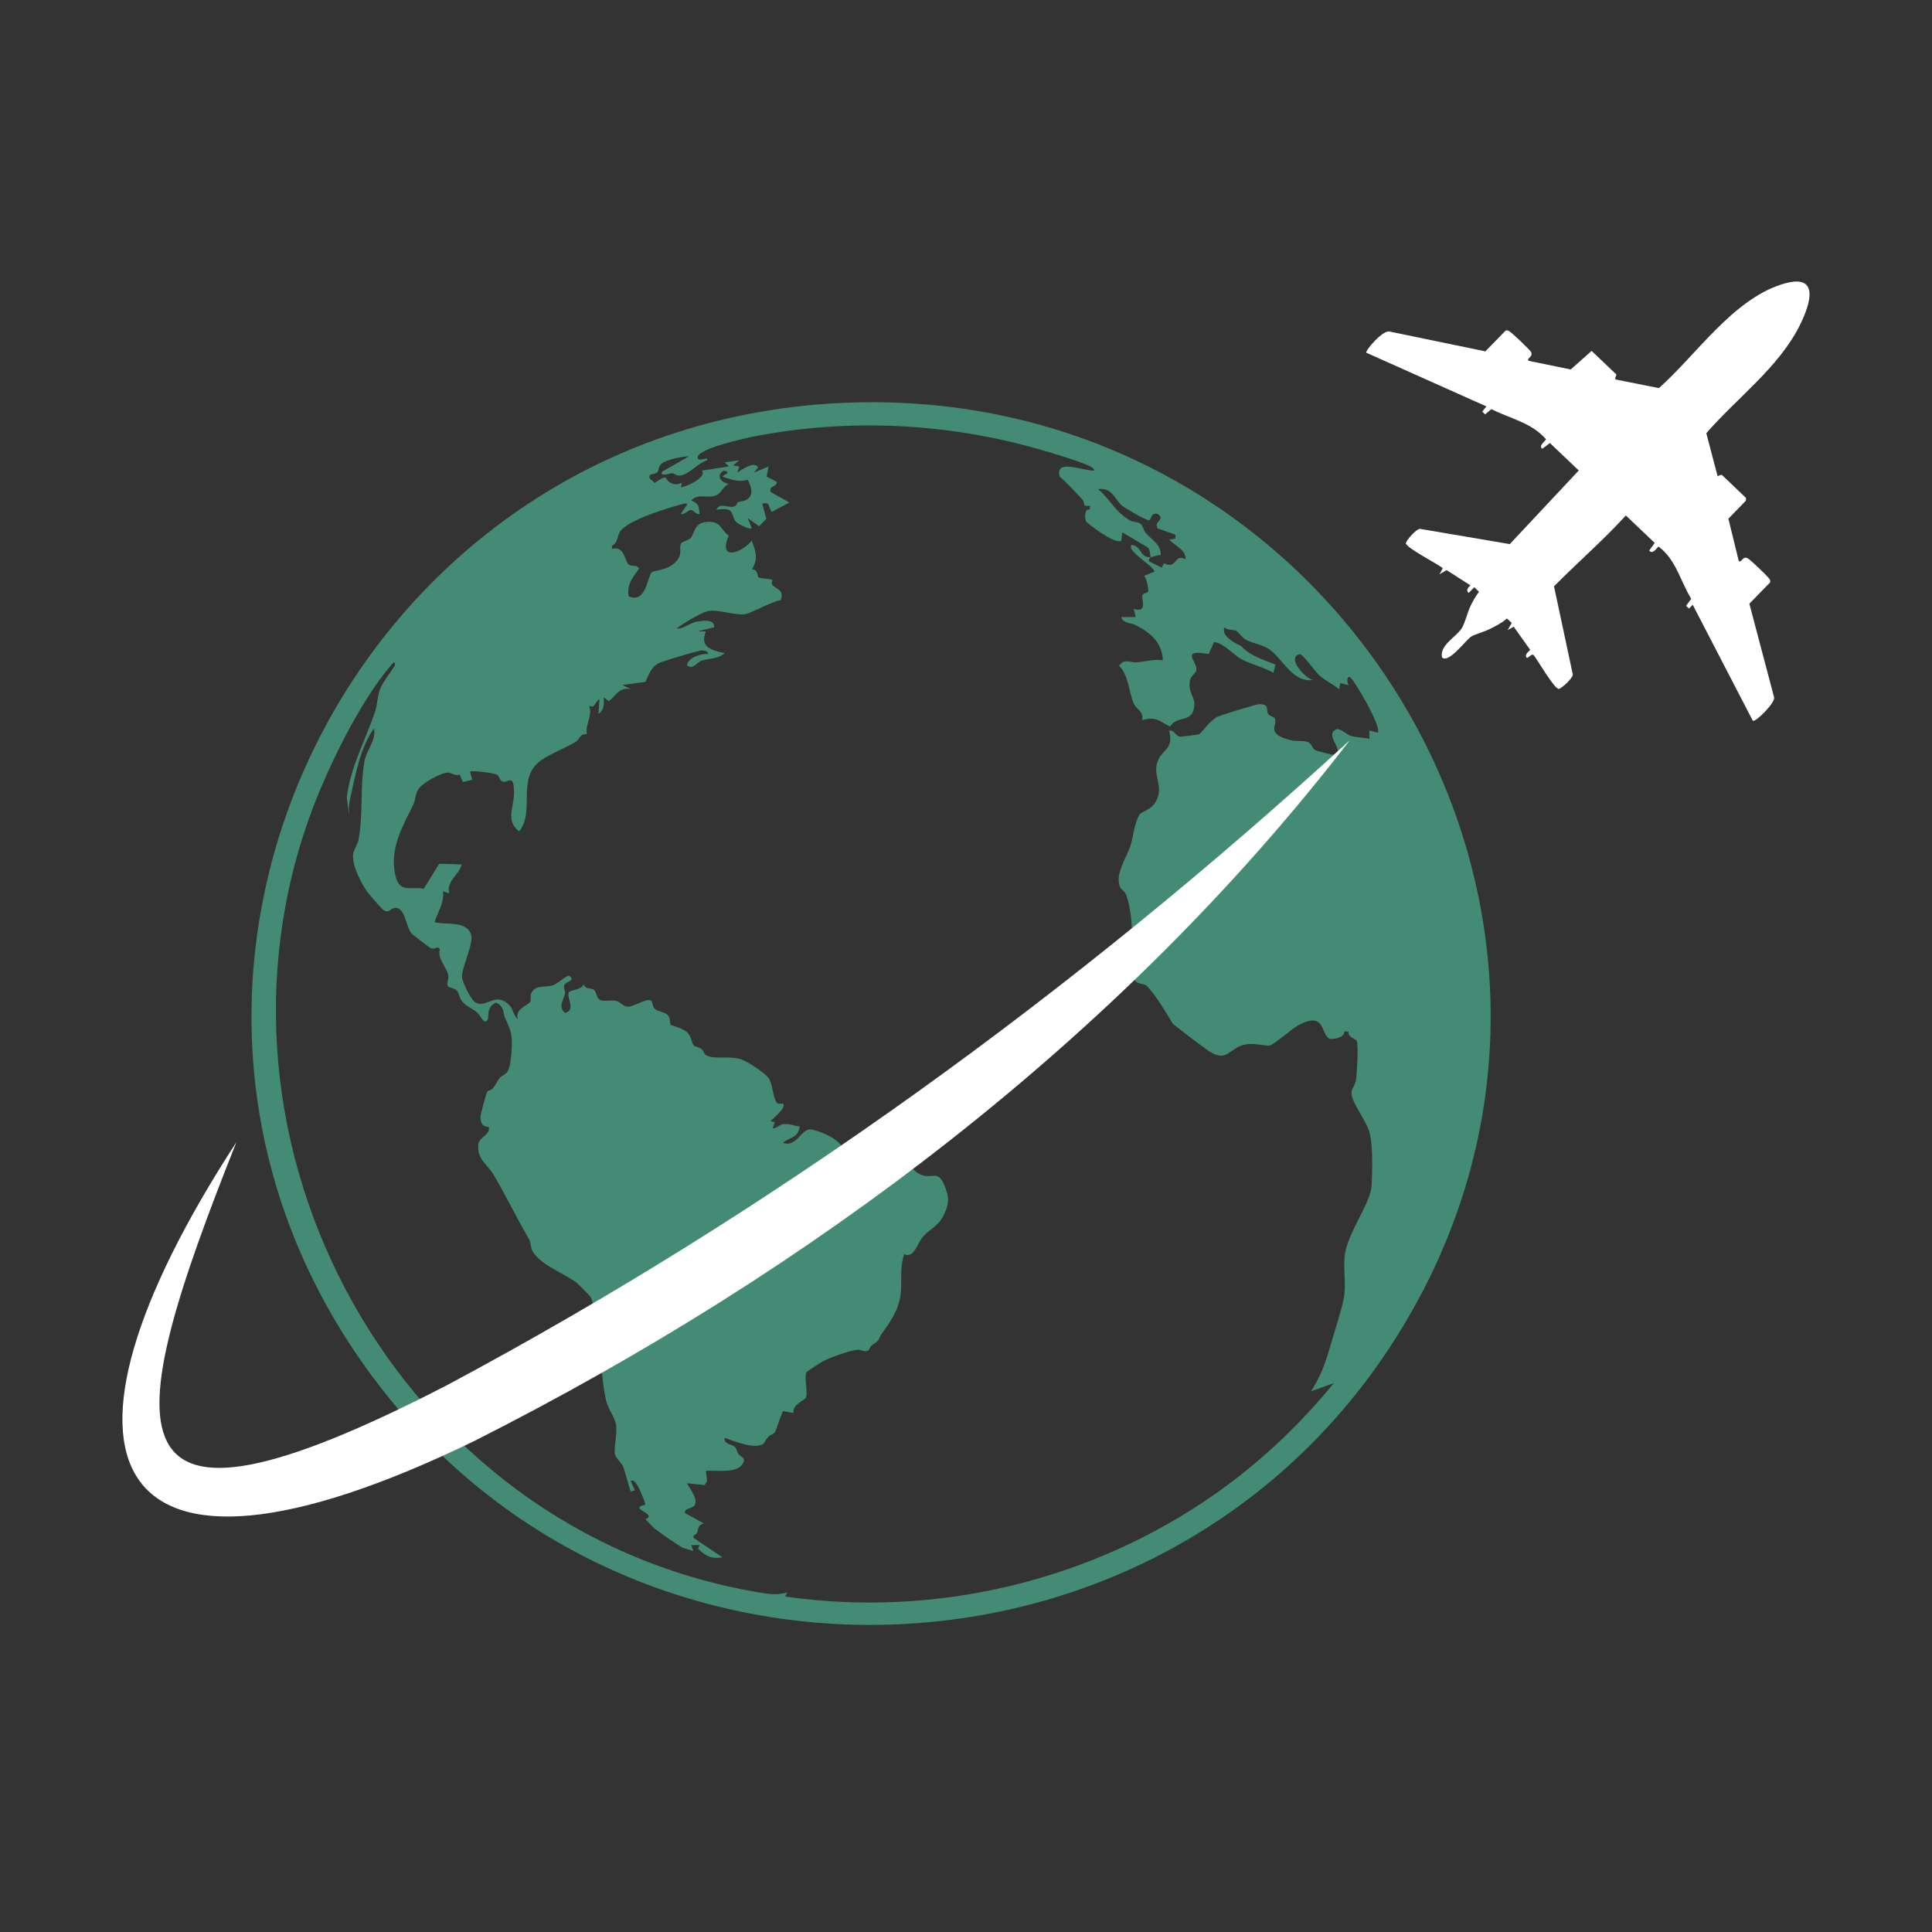<?xml version="1.0" encoding="UTF-8"?>
<svg id="Layer_1" xmlns="http://www.w3.org/2000/svg" version="1.1" viewBox="0 0 512 512">
  <rect x="0" y="0" width="512" height="512" fill="#333333" stroke="none"/>
  <!-- Generator: Adobe Illustrator 29.4.0, SVG Export Plug-In . SVG Version: 2.1.0 Build 152)  -->
  <defs>
    <style>
      .st0 {
        fill: #438b75;
      }

      .st1 {
        fill: #fff;
      }
    </style>
  </defs>
  <path class="st0" d="M222.37,106.82c131.88-6.66,217.88,136.82,147.45,247.9-61.8,97.47-204.89,101.99-272.53,8.18-75.22-104.32-3.75-249.58,125.08-256.09ZM304.89,147.65c-.15-.89-.02-1.84-.72-2.58l-6.75-3.98-.27,2.19c-1.46,1.21-9.01-4.57-9.28-5.04-.46-.81-.54-3.65.97-3.17v-1.08c-2.15.5-1.39-.96-1.83-1.43-1.98-2.12-3.97-4.35-6.18-6.25-1.34-4.95,6.35-1.42,9.12-1.61.19-.14-.29-.61-.55-.81-1.59-1.24-11.75-4.17-14.38-4.92-24.13-6.88-50.05-8.13-74.77-3.39-2.42.46-15.2,3.25-15.36,5.58-.11,1.6,3.14-.45,2.48.82-2.43.76-4.8,3.75-7.04,4.04-1.15.15-1.38-.53-2.24-.61-.39-.04-3.37,1.11-2.61-.42l7.18-4.1c-1.93.15-6.19.84-7.5,2.15-.7.7-.59,1.67-.93,2.07-.67.79-2.6.12-2.02,1.74l1.31,1.13c3.93-2.74,2.31-.84,4.4.08.98.44,1.83.28,2.8-.08l-.27,1.1c.45.33,7.16-2.47,5.53-4.36l7.19-1.11-1.1-1.08,3.86-.55-1.65,1.36,1.66.28-.56,1.63c1.15-.77,4.65-3.2,5.52-1.36l-1.1,1.36,3.87-1.63-.5,2.69,2.72,1.41c-.04,1.51-2.32.87-1.62,2.68l4.93,2.78-4.69,2.47c-.92-1.18-.26-2.72-2.5-2.19l1.08,4.04-1.91,1.97-3.04-2.18,1.1,2.73c-.51.46-3.85-1.25-4.26-1.8-1.53-2.04-.04-3.92-5.14-3.12.93-2.19,3.25-.27,4.83-.9.56-.22.64-.98.87-1.09.7-.35,1.53-.2,2.34-.7,2.05-1.26,1.17-3.45.28-5.27-2.51.75-4.31-.07-6.66-.78.05-.64,2.77-1.12.28-1.63-2.25,1.38-.6,3.19,1.37,3.54-1.25.42-2.09,2.24-2.8,2.69-2.49,1.6-5.27-.55-7.15,1.68,2.13.86,1.94,1.59,2.21,3.54-1.09.29-1.46-1.1-2.4-1.01-.82.07-1.52,1.29-2.58,1.02l1.65-2.46c.09-.42-.52-.34-.81-.26-3.79,1-14.64,4.2-16.91,7.34-.8,1.1-.51,3.01-2.18,3.86v.81c3.41-1.01,3.36,3.5,4.57,4.23.67.4,2.03-.09,2.62.97-1.7,2.42-3.29,4.08-2.77,7.37,4.73,1.99,4.96-5.42,6.19-6.46.25-.21,3.51-.59,5.15-1.74,3.64-2.54,1.71-4.36,2.6-5.91.2-.35,2.03-.78,2.5-1.35,1.06-1.28.89-4.05,4.29-4.28,3.79-.26,3.48,1.98,5.8,3.64-2.86,6.6,3.05,4.9,6.1,1.34,1.06,2.99,1.79,4.61.05,7.6,1.64-.04,1.37,1.77,1.74,2.11.46.42,3.13.29,3.69.73.06.05-.41.83,0,1.32,1.04,1.21,3.18,1.11,2.18,4-2.35.31-7.94,3.58-9.65,3.75-2.66.26-7.14-1.42-9.77-.82-1.67.38-6.59,3.37-8.13,4.54,1.64.33,3.37-1.45,5.38-1.78,1.65-.28,4.66-.73,4.57,1.5l-4.42,1.09h2.2c-1.74,4.13,1.5,5.08,4.98,5.74-1.62,1.59-4.35,1.41-6.22,2.05-1.09.38-2.17,2.44-3.74,1.22.04-1.95,3.82-3.24,5.53-3.01.17-.68-1.13-.96-1.52-.97-.93-.03-10.15,2.78-11.33,3.3-2.16.96-2.81,3.12-3.72,5.04l-6.1.84,2.21,1.08c-2.96-.61-3.88,1.63-5.8,3.21l-1.38-1.02c.11,1.77.25,3.27-1.39,4.37l.27-3.82c-1.26.5-1.13,2.6-2.76,1.64,1.07,2.5-1.07,5.06-.59,7.59-1.8-.25-1.99,1.4-2.8,1.91-2.62,1.66-6.7,3.15-9.32,5-6.68,4.69-1.43,13.49-5.82,18.83-3.71-2.92-1.32-6.56-1.34-10.11-.04-5.43-1.43-2.69-3.03-3.07-.71-.17-.85-1.45-1.45-1.82-.79-.5-6.74-1.2-7.17-.83l.55,2.18-2.47.57-.82-1.96c-1.17.45-2.3-.52-3.06-.54-1.87-.05-7,2.83-7.95,4.47-.82,1.41-.77,2.99-1.34,4.14-2.86,5.78-6.31,11.56-4.71,18.61,1.1,4.87,4.02,2.82,7.52,3.58l4.1-6.65,5.96.19c-.72,2.87-4.1,4.31-3.32,7.64l-1.65-.54c.38,3.27-1.41,5.48-2.22,8.19,3.09.82,8.45-.5,9.68,3.32.74,2.27-2.43,8.44-2.41,11.17.01,1.26,2.24,5.76,3.24,6.54,3.01,2.36,5.52-3.05,9.41,1.09,1.01,1.07,1.03,2.92,2.19,3.56-1-2.66,2.77-3.73,3.2-4.49.33-.58,0-1.55.25-2.19,1.01-2.59,3.77-1.53,5.97-2.33,1.11-.4,3.42-2.58,4.13-2.46,1.93,1.35-.95,1.42-1.31,2.56-.23.74.33,1.61.23,2.1-.33,1.62-1.96,3.58-.01,5.17,3.08-.64.17-4.4,1.05-5.48.54-.66,3.33-.55,3.93-2.15.35,1.65,1.85.77,2.77,1.62.63.58.58,2.3,1.73,2.66,1.2.38,2.81-.15,4.21.21.94.24,1.62,1.43,2.93,1.51,1.55.1,5.06-2.44,6.26-1.58.23.17.31,1.54.89,2.12.84.85,2.88.78,3.64,1.88.59.84.33,2.07.61,2.4.15.18,3.14.78,4.35,1.98,1.23,1.23,1.16,2.85,1.76,3.46.35.36,1.39.48,2.05.97.48.36.65,1.28,1.16,1.6,2.1,1.27,6.22.09,9.36,1.13,1.72.57,6.59,3.75,7.43,5.21s1.05,4.97,1.94,6.2c.46.63,1.6.21,1.71.33,1.02,1.04-2.68,3.87-3.31,4.65l1.1.26-.55,1.64c1.27-.01,1.59-1.02,3.03-1.14,1.44-.12,2.76.53,4.16.61-.51,3.29-2.48,2.63-4.42,4.36,3.49,1.27,4.92-3.75,7.24-3.56,2.29.19,10.45,3.44,8.25,6.84,3.48-3.2,6.09-.27,9.73-.05,1.2.07,2.14-.66,3.67-.4,2.97.52,5.26,4.69,7.63,5.62,3.22,1.26,4.48-1.56,6.33,3.04,1.26,3.14,1.13,4.81-.36,7.81-1.42,2.85-3.56,3.45-5.42,5.58-1.59,1.83-2.3,5.81-4.98,4.63-1.53,4.43-.1,8.38-1.38,12.85-.84,2.95-2.54,5.41-4.38,7.98-1.57,2.21-.09,1.46-2.91,3.41-.4.28-.46,1.21-1.09,1.4-.83.26-1.77-.37-2.59-.29-2.25.21-6.99,1.92-9.05,2.97-.58.3-4.34,2.72-4.47,2.95-.72,1.22.47,5.68-.24,6.88-.31.51-3.62,1.78-3.22,3.94l-2.7-.5c-.46.41-1.81,4.9-2.23,5.59-.32.53-1.27.69-1.72,1.16-.56.59-1,1.69-1.47,1.98-2.31,1.41-7.66-.77-10.12-1.67-.28,1.75,1.96,1.67,2.75,2.47.5.51.51,1.3.91,1.86.52.72,2.6,1.02.61,3.18-1.7,1.85-6.88,1.08-9.25,1.24l.33,2.71-.67,1.07-4.63-.49c-.25.19,2.92,3.66,2.09,5.67-.46,1.13-2.97.88-2.64,2.24l4.96,2.74c-2.35.65-.91,2.71-2.64,3.1l-.11.71,7.73,5.2c-3.1.46-4.41-.35-6.5-2.29l.42-.98h-2.21s.55,1.63.55,1.63c-.86-.41-1.82-.52-2.69-.88-1.19-.5-6.56-4.31-7.53-5.09-.9-.73-1.61-1.74-2.49-2.5,3.52-1.42-4.9-2.86,0-3.83-.08-.74-2.57-7.66-3.88-6.27l1.1,2.46-1.09.27c-.24-.24-1.59-5.55-1.98-6.52-.44-1.06-1.96-2.28-2.21-3.3-.36-1.48.66-5.55.28-7.91-.29-1.84-2.02-3.97-2.58-6.2-1.52-6.09-1.38-14.94-2.53-21.55-.22-1.25-1.13-5.11-1.61-6.05-.12-.23-3.28-3.42-3.61-3.69-3.16-2.48-9.65-4.73-11.78-8.43-.62-1.07-.39-2.23-.84-3-3.32-5.73-6.22-11.71-9.53-17.36-1.5-2.56-4.53-4.08-4-8.06.24-1.79,3.09-2.4,2.79-4.4-.08-.46-2.19.49-2.24-2.75-.01-.69,1.56-6.37,1.8-6.7.45-.63,1.07.16,2.34-2.15,1.37-2.49,1.33-1.59,2.78-2.88,1.3-1.17,1.53-7.65,1.34-9.51-.21-2-1.1-3.44-1.81-5.21-.5-1.25-.02-2.67-2.28-3.86-2.65,1.02-1.93,3.87-2.19,4.36-.96,1.83-1.87-.87-2.76-1.67-1.3-1.17-3.04-1.68-4.15-3.12-.6-.78-.73-2.19-1.42-2.85-.63-.6-1.9-.62-2.25-1.09-.5-.67.27-1.84.09-2.78-.48-2.51-2.99-4.37-2.24-7.08l-.56-.43c-.67.26-1.19.5-1.92.19-.29-.13-4.81-3.61-5.02-3.84-1.55-1.77-1.66-7.25-4.56-6.77-1.19.19-1.39,1.51-2.91.52-.48-.31-3.92-4.3-4.39-4.98-1.59-2.31-3.85-6.74-3.65-9.54.11-1.58,1.2-2.7,1.45-4.07,1.28-6.96.35-13.93,1.57-20.8.57-3.2,3.13-5.38,2.53-8.74-3.77,5.14-5.1,13.24-6.5,19.53-.25,1.13-.13,2.28-.14,3.42l-.56-4.66c.93-8.06,4.87-14.95,7.47-22.68.66-1.98.62-4.05,1.27-5.85.67-1.85,2.89-4.65,4-6.44.15-1.55-.68-.45-1.09.02-8.16,9.58-16.48,26.58-20.89,38.38-33.05,88.5,22.88,190.66,117.54,207.1,2.99.52,5.41,1.04,8.41.17l-.56,1.08c39.99,5.74,81.06-4.16,113.86-27.11,11.87-8.3,22.42-18.31,31.58-29.45l-6.08,2.19c2.23-3.4,3.72-7.15,4.84-11.06,1.05-3.64,3.22-10.29,3.87-13.66.72-3.75-.36-8.23.38-12.19,1.05-5.67,6.83-13.26,6.99-17.74.14-3.97.39-9.88-.5-13.71-.76-3.3-4.95-8.2-4.85-10.88.03-.84,1.05-2.1,1.21-3.36.26-2.06.65-8.54.23-10.19-.15-.58-2.49-1.04-2.24-2.56h-1.09c.09,1.54-2.61,2.08-3.88,1.94-2.52-1.26-1.01-7.62-8.5-3.51-1.34.74-6.4,5.08-7.34,5.25-1.19.22-4.11-.72-6.44-.28-4.39.82-4.81,5.03-9.77,1.75-1.13-.75-9.33-6.87-9.64-7.39-2.02-3.36-4.17-7.07-6.73-9.82-.84-.9-2.8-.11-3.72-2.32-.57-1.36.14-2.08-.09-3.13-.26-1.16-1.91-2.5-1.86-3.44.04-.76,1.3-2.52,1.51-3.97.44-3.05-.28-8.24-1.3-11.18-.35-1.02-1.4-1.54-1.67-2.17-1.46-3.45,1.72-7.79,2.74-10.92.79-2.42.99-6.07,2.45-8.38.39-.61,2.86-1.25,3.92-2.81,3.13-4.6-1.11-7.61,1.17-11.96,1.27-2.43,3.96-2.87,2.7-7.44,1.43-.18,1.66,1.52,3.05,1.64.24.02,4.64-.56,4.87-.64.59-.2,2.79-3.53,4.77-4.58.92-.49,10.54-3.42,11.21-3.41,2.88.03,1.68,1.47,2.37,2.6.34.55,1.39.68,1.69,1.12,1.12,1.68-2.85,4.15,4.52,5.88,1.28.3,2.71,0,4.07.36s1.21,1.67,2.17,2.21c.58.33,5.12,1.43,5.79,1.4,1.35-2.11-3.24-5.39-.26-6.88.96-.48,2.82,1.36,3.86,1.69,1.45.46,3.44.45,4.99.81v-2.19s2.21.54,2.21.54c1.17-1.38-6.55-14.63-7.46-14.74-.9-.11-.6,1.74-.28,2.17l-2.21-.55-.28,1.64c-1.63-1.36-3.57-2.23-5.19-3.62-1.2-1.04-4.46-5.87-5.32-5.67-3.57.84,1.64,6.56,3.58,6.83-5.48.76-8.06-5.76-11.65-8.16-2.03-1.37-4.4-1.48-6.24-2.57-1.06-.62-1.7-1.88-2.6-2.36-.47-.25-2.2-.07-3-.85-.87,2.27,2.65,4.12,4.42,4.92,2.31,2.57,5.93,3.67,9.13,4.93l-.56,2.18c-2.47-1.44-5.93-2.29-8.32-3.52s-4.42-4.12-7.39-4.66l-1.46,3.22c-7.67-1.41-3.04,1.95-3.24,4.11-.1,1.08-1.42,1.5-1.68,2.76-.65,3.14,1.28,4.58,1.16,6.54-.33,5.23-4.43,2.58-6.45,5.78-3.1-1.42-3.39-2.73-7.42-1.68.52-2.22-1.4-2.77-2.1-4.21-1.39-2.82-1.31-7.41-3.99-10.23,1.33-1.99,3.09-.75,4.67-.88,2.26-.18,4.53-.91,6.94-.53-.23-4.81-3.32-7.36-7.36-9.39-1.24-.63-3.2-.36-3.7-2.08h3.87s-.55-2.19-.55-2.19c3.78,1.26,2.04-2.54,2.28-3.52.18-.72,1.52-.61,1.58-1.18.09-.79-.46-3.37-1.11-4.04l2.77-1.11c-.33-1.63-7.55-5.51-6.08-7.09,2.7.25,2.07,3.38,4.97,3.28.02.11-.63.65-.3,1.1l3.33,1.66.62-1.17c3.5,1.81,2.44-2.71,5.75-1.05-.14-2.66-2.82-3.56-4.42-5.2l1.65-.27v-1.08s-4.72-1.62-4.72-1.62l-.27-.85c.03-1.05,2.16-1.81.29-3-1.83-.48-1.72,1.63-2.25,1.67-.85.05-6.29-3.12-7.15-3.85-2-1.7-2.7-4.96-6.35-4.38,3.39,2.9,4.41,5.97,8.46,8.3.87.5,2.07.24,2.88.98.49.45.72,1.74,1.38,2.46,1.78,1.96,3.83,2.82,3.88,5.72-.93-.09-1.95.53-2.77.56Z"/>
  <path class="st1" d="M62.63,302.73c-31.21,78.35-36.25,111.85,55.71,64.42,86.84-46.36,166.65-104.36,239.35-170.96-60.96,79.16-143.11,140.82-232.02,185.7-98.86,48.01-117.77,4.92-63.05-79.16h0Z"/>
  <path class="st1" d="M399.04,87.6c.4-.1.67,0,1.01.23.86.56,5.02,4.52,5.61,5.34.97,1.35-1.51,1.95-.46,2.47l11.06,2.27,5.54-4.92,6.5,6.19c.26.24-.71,1.28.02,1.42l11.31,2.25c9.89-8.78,19.46-23.32,32.51-27.49,10.38-3.32,7.72,5.12,4.72,11.05-5.61,11.09-16.6,19.08-24.67,28.4l3.01,11.43c.22-.18.99-.51,1.12-.38l6.37,6.07v.74s-4.65,4.79-4.65,4.79l2.72,11.08c.57,1.02,1.08-1.45,2.48-.54.85.55,5.01,4.51,5.61,5.34.24.32.35.58.27.98l-5.52,5.67,6.57,24.86c.19,1.52-4.93,6.61-5.66,6.15l-15.92-30.73-.99,1.01-.76-.73,1.35-1.88c-2.87-4.65-4.04-10.41-8.65-13.82-.28.01-1.5,2.3-2.48,1.04l1.46-2.01-7.65-7.28c-6.01,6.6-12.8,12.46-19.04,18.78l4.99,23.4c-.15,1.04-2.64,3.39-3.72,3.81-1.34-.21-5.53-7.57-6.68-9.02-.81-.45-1.64,1.43-1.98.49-.33-.89,1.05-1.61,1.05-1.88l-4.34-6.1-1.6.89,1.08-1.88-1.27-1.19c-1.43,1.24-3.14,2.1-4.82,2.92-1.27.62-3.83,1.32-4.72,1.92-1.45.98-5.92,7.17-7.67,5.48-.68-3.26,3.69-5.32,5.26-7.78.77-1.2,1.5-4.18,2.24-5.73.61-1.3,1.42-2.73,2.3-3.88l-1.25-1.22-1.47,1.51c-.86-.67-.14-1.44.46-1.99l-6.33-4.05-1.86,1.11.84-1.62c-1.49-1.25-9.52-5.26-9.79-6.62.38-1.07,2.67-3.63,3.71-3.81l23.85,4.05,18.28-19.51-7.65-7.28-1.98,1.52c-1.25-.66.95-2.24.95-2.49-3.68-4.37-9.56-5.52-14.48-8.01l-1.66,1.39-.76-.73,1.1-1.38-31.8-14.22c-.42-.54,4.45-6.16,6.15-5.62l25.38,5.25,5.4-5.54Z"/>
</svg>